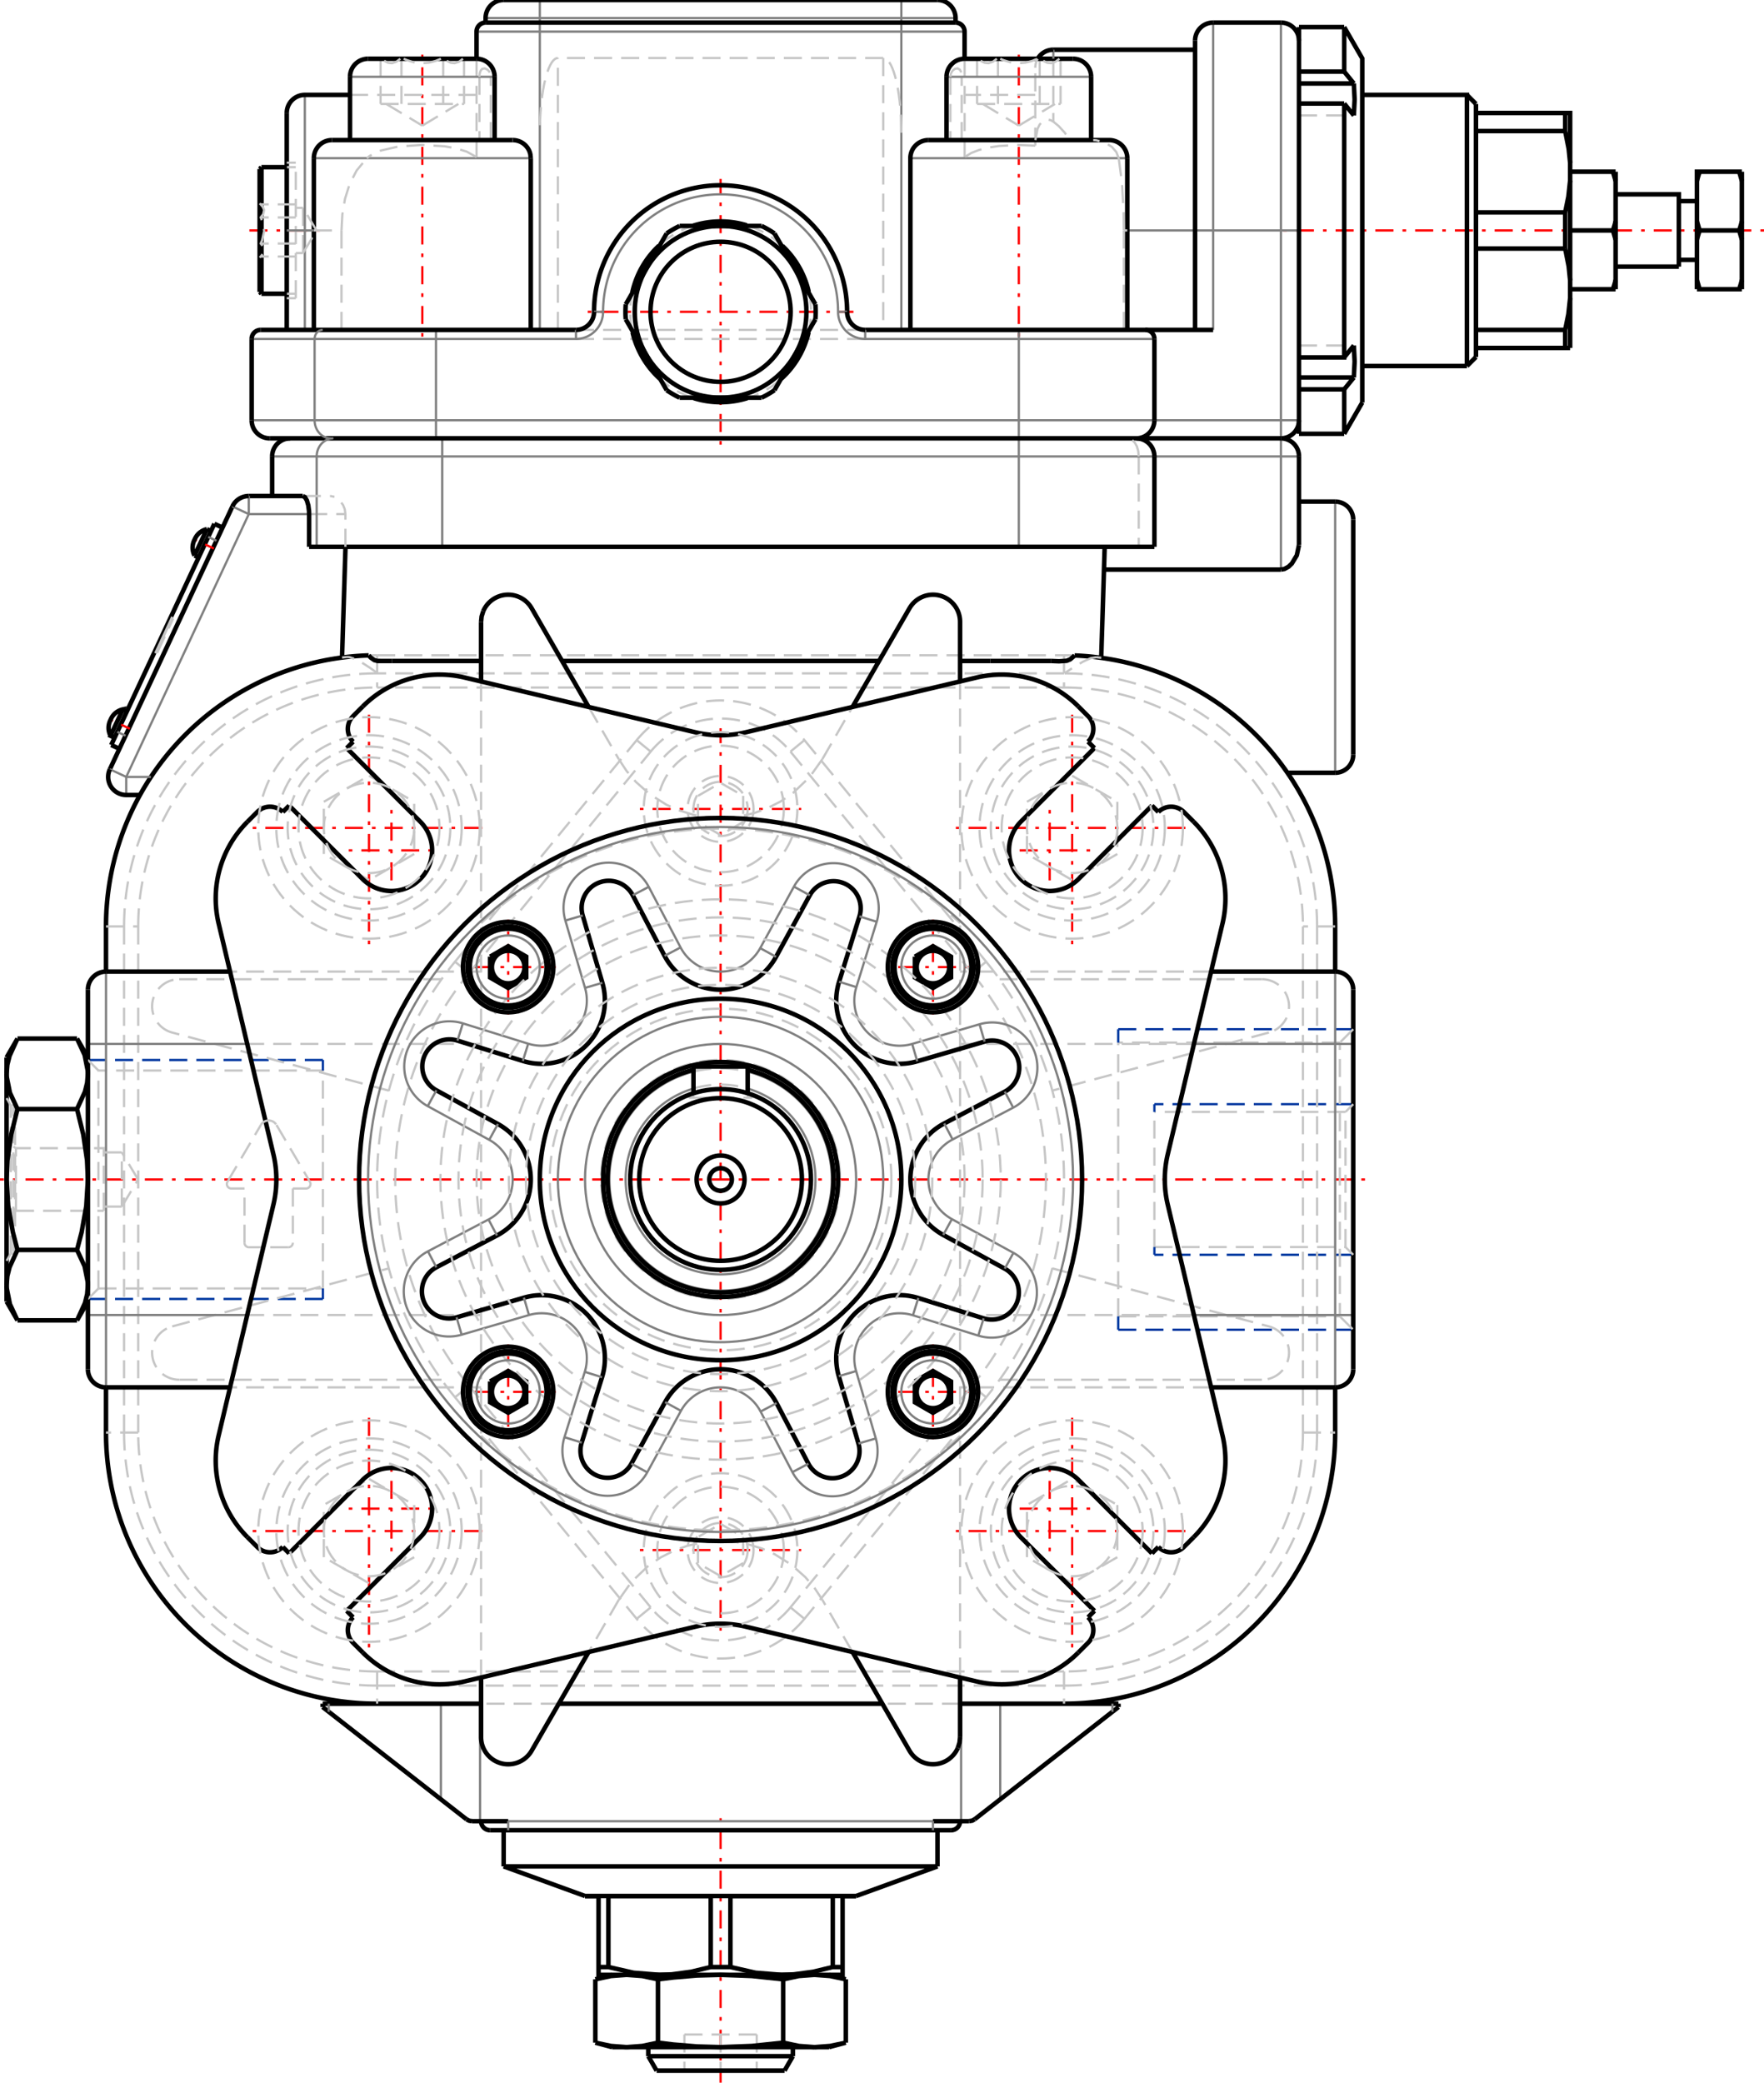 <?xml version="1.0" standalone="no"?>
<!DOCTYPE svg PUBLIC "-//DTD SVG 1.1//EN" "http://w3.org/Graphics/SVG/1.1/DTD/svg11.dtd">
<svg xmlns="http://www.w3.org/2000/svg" version="1.1" width="195.178mm" height="230.43mm" viewBox="-79.728 -130.5 195.178 230.43">
<defs>
<style type="text/css"><![CDATA[
.cns_pen_style1 {stroke: #000000;stroke-width: 0.5;}
.cns_pen_style2 {stroke: #808080;stroke-width: 0.25;}
.cns_pen_style3 {stroke: #c6c6c6;stroke-width: 0.25;stroke-dasharray: 2, 1}
.cns_pen_style4 {stroke: #ff0000;stroke-width: 0.25;stroke-dasharray: 0.4, 1, 2, 1}
.cns_cosmetic {stroke: #0037a0;}
]]></style>
</defs>

<path class="cns_pen_style3 cns_cosmetic" d="M70 -16.625 h -26 
M70 16.625 h -26 
M70 -8.331 h -22 
M70 8.331 h -22 
M-70 -13.22 h 26 
M-70 13.22 h 26 
" fill="none"/>
<path class="cns_pen_style4" d="M-8.925 41 h 17.85 
M-8.925 -41 h 17.85 
M0 49.925 v -99.85 
M-28.75 23.5 h 10.5 
M-23.5 28.75 v -10.5 
M18.25 23.5 h 10.5 
M23.5 28.75 v -10.5 
M18.25 -23.5 h 10.5 
M23.5 -18.25 v -10.5 
M-28.75 -23.5 h 10.5 
M-23.5 -18.25 v -10.5 
M0 70.67 v 29.26 
M33 -124.45 v 31.5 
M-33 -124.45 v 31.5 
M115.45 -105 h -53.9 
M-44.335 -105 h -8.03 
M71.3 0 h -28.6 
M-42.7 0 h -37.028 
M-51.768 38.9 h 25.735 
M-38.9 51.768 v -25.735 
M-51.768 -38.9 h 25.735 
M-38.9 -26.032 v -25.735 
M-14.7 -96 h 29.4 
M-6.21725e-15 -81.3 v -29.4 
M-41.141 -36.416 h 9.45 
M-36.416 -31.691 v -9.45 
M26.032 38.9 h 25.735 
M38.9 51.768 v -25.735 
M-42 -3.55271e-14 h 84 
M31.691 -36.416 h 9.45 
M36.416 -31.691 v -9.45 
M26.032 -38.9 h 25.735 
M38.9 -26.032 v -25.735 
M-41.141 36.416 h 9.45 
M-36.416 41.141 v -9.45 
M31.691 36.416 h 9.45 
M36.416 41.141 v -9.45 
" fill="none"/>
<path class="cns_pen_style3" d="M-62.339 -58.266 l 1.772 -3.8 
M-27.836 22.829 A 36 36 0 0 1 -27.836 -22.829
M-7.732 47.342 l -20.104 -24.512 
M27.836 -22.829 A 36 36 0 0 1 27.836 22.829
M7.732 47.342 A 10 10 0 0 1 -7.732 47.342
M27.836 22.829 l -20.104 24.512 
M-27.836 -22.829 l 20.104 -24.512 
M7.732 -47.342 l 20.104 24.512 
M-7.732 -47.342 A 10 10 0 0 1 7.732 -47.342
M43.9 36.013 v 5.774 
M38.9 -44.673 l 5 2.887 
M-33.9 -36.013 l -5 2.887 
M33.9 -41.787 l 5 -2.887 
M-38.9 -33.127 l -5 -2.887 
M43.9 41.787 l -5 2.887 
M43.9 -41.787 v 5.774 
M-43.9 -41.787 l 5 -2.887 
M33.9 -36.013 v -5.774 
M38.9 -33.127 l -5 -2.887 
M-43.9 -36.013 v -5.774 
M-38.9 -44.673 l 5 2.887 
v 5.774 
M33.9 41.787 v -5.774 
l 5 -2.887 
l 5 2.887 
M43.9 -36.013 l -5 2.887 
M38.9 44.673 l -5 -2.887 
M-38.9 44.673 l -5 -2.887 
M-33.9 41.787 l -5 2.887 
M-33.9 36.013 v 5.774 
M-38.9 33.127 l 5 2.887 
M-43.9 41.787 v -5.774 
l 5 -2.887 
M29.382 -24.098 A 38 38 0 0 1 29.382 24.098
M-29.382 24.098 A 38 38 0 0 1 -29.382 -24.098
M59.896 22.155 h -29.023 
M60.673 16.257 A 3 3 0 0 1 59.896 22.155
M9.279 -48.61 l 20.104 24.512 
M60.673 -16.257 l -23.968 6.422 
M59.896 -22.155 A 3 3 0 0 1 60.673 -16.257
M-60.673 -16.257 A 3 3 0 0 1 -59.896 -22.155
M-9.279 -48.61 A 12 12 0 0 1 9.279 -48.61
M-29.382 -24.098 l 20.104 -24.512 
M36.705 9.835 l 23.968 6.422 
M-36.705 -9.835 l -23.968 -6.422 
M-59.896 -22.155 h 29.023 
M-59.896 22.155 A 3 3 0 0 1 -60.673 16.257
M-30.873 22.155 h -29.023 
M-60.673 16.257 l 23.968 -6.422 
M30.873 -22.155 h 29.023 
M9.279 48.61 A 12 12 0 0 1 -9.279 48.61
l -20.104 -24.512 
M29.382 24.098 l -20.104 24.512 
M-52.675 7 v -6 
M-49.138 -6.035 l 3.695 6.281 
M-47.825 7.5 h -4.35 
M-54.557 0.246 l 3.695 -6.281 
M-47.325 1 v 6 
M38 -54.435 A 26.435 26.435 0 0 1 64.435 -28
M-38 54.435 h 76 
M-64.435 -28 v 56 
M64.435 28 v -56 
M38 -54.435 h -76 
M-38 54.435 A 26.435 26.435 0 0 1 -64.435 28
M64.435 28 A 26.435 26.435 0 0 1 38 54.435
M-64.435 -28 A 26.435 26.435 0 0 1 -38 -54.435
M-16 -93 h 32 
M38 -56 h -76 
M-38 -58 h 76 
M-38 56 A 28 28 0 0 1 -66 28
M66 28 A 28 28 0 0 1 38 56
M-66 -28 v 56 
M-38 56 h 76 
M66 28 v -56 
M38.062 -56 A 28 28 0 0 1 66 -28
M-66 -28 A 28 28 0 0 1 -38 -56
M-17.899 58 h -8.601 
M26.5 58 h -8.601 
M-45.525 -73.62 h 4.015 
M16 -94 h -32 
M18 -124.081 h -36 
M18 -124.081 v 30.081 
M-18 -94 v -30.081 
M46.267 -80 v 10 
M-4 94.6 v 4 
M4 94.6 v 4 
M-46.2 -102.5 v -5 
M-66.25 3 v -6 
M-68.25 3.465 v -6.93 
h -9.71 
M-77.96 3.465 h 9.71 
M-77.96 3.465 v -6.93 
M-4 94.6 h 8 
M0 94.6 v 4 
M48 7.475 v -14.95 
M69.144 -7.475 h -21.144 
M48 7.475 h 21.144 
M-47 -97.5 v -15 
M-78.25 8 v -16 
M-78.06 8.19 v -16.38 
M69.144 7.475 v -14.95 
M-78.532 8.19 v -16.38 
M34.82 -120 h -7.82 
M-27 -120 h -14 
M27 -124 v 10.88 
M34.82 -114.384 v -8.616 
M64 -92.272 h 6.067 
M64 -117.728 h 6.067 
M36.82 -124 v 6.961 
M-27 -124 v 10.88 
M28.381 -119 v -5 
M-28.381 -119 v -5 
M-37.619 -119 v -5 
M37.619 -119 v -5 
M-33 -116.6 l 3.994 -2.4 
M-36.994 -119 l 3.994 2.4 
M33 -116.6 l 3.994 -2.4 
M29.006 -119 l 3.994 2.4 
M35.309 -119 v -5 
M-35.309 -119 v -5 
M-37.619 -119 h 9.238 
M28.381 -119 h 9.238 
M-30.691 -119 v -5 
M30.691 -119 v -5 
M25.427 -122 v 7 
M26.678 -115 v -7 
M-26.678 -122 v 7 
M-25.427 -115 v -7 
M-41.944 -94 v -11 
M44.619 -105 v 11 
M-9.738 -93.725 A 10 10 0 0 1 -9.767 -98.147
M-2.97 -86.451 A 10 10 0 0 1 -6.694 -88.571
M6.694 -88.571 A 10 10 0 0 1 2.969 -86.451
M9.751 -98.218 A 10 10 0 0 1 9.738 -93.725
M2.889 -105.574 A 10 10 0 0 1 6.834 -103.3
M-6.817 -103.316 A 10 10 0 0 1 -3.053 -105.522
M-44 12.059 v -24.117 
h -24.838 
M-68.838 12.059 h 24.838 
M-68.838 12.059 v -24.117 
M44 15.146 v -30.291 
M68.521 -15.146 h -24.521 
M44 15.146 h 24.521 
v -30.291 
M-26.5 -23 h -27.773 
M-26.5 23 h -27.773 
M54.273 23 h -27.773 
M52.376 15 h -25.875 
M52.376 -15 h -25.875 
M54.273 -23 h -27.773 
M-26.5 -15 h -25.875 
M-26.5 15 h -25.875 
M26.5 28.367 A 38.82 38.82 0 0 1 -26.5 28.367
M-11.258 46.499 l -3.333 5.772 
M14.591 52.271 l -3.333 -5.772 
M26.5 -55.105 v 110.217 
M-26.5 55.105 v -110.217 
M11.258 -46.499 l 3.333 -5.772 
M-14.591 -52.271 l 3.333 5.772 
M-26.5 -28.367 A 38.82 38.82 0 0 1 26.5 -28.367
M-3 -12.135 A 12.5 12.5 0 0 1 3 -12.135
M-3 -11.928 A 12.3 12.3 0 0 1 3 -11.928
M-3 -10.062 A 10.5 10.5 0 0 1 3 -10.062
M-3.48 -9.04 h 6.96 
" fill="none"/>
<path class="cns_pen_style2" d="M-46 -120 v 26 
M26 -128.5 h -52 
M-20 -130.5 v 36.5 
M27 -127 h -54 
M20 -130.5 v 36.5 
M54.5 -128 v 34 
M64 -105 h -19 
M62 -67.483 v -60.517 
M68 -45 v -30 
M-30.943 68.582 v -10.582 
M-26.613 71 v -13 
M30.943 68.582 v -10.582 
M26.613 71 v -13 
M-23.5 71 h 47 
M-45.525 -73.62 h -6.675 
l -13.56 29.08 
M64 -80 h -113.616 
M41 -122 h -16 
M-25 -122 h -16 
M-21 -113 h -24 
M45 -113 h -24 
M-44.919 -93 v 9 
M48 -93 h -32 
A 3 3 0 0 1 13 -96
M-16 -93 h -35.884 
M-31.486 -82 v -12 
M-13 -96 A 13 13 0 0 1 13 -96
M-13 -96 A 3 3 0 0 1 -16 -93
M-51.884 -84 h 115.884 
M33 -70 v -24 
M-30.797 -82 v 12 
M-44.689 -80 v 10 
M-70 -15 h 17.625 
M-52.376 15 h -17.625 
M-68 -23 v 46 
M52.376 -15 h 17.625 
M70 15 h -17.625 
M68 23 v -46 
M-17.174 -28.651 A 5 5 0 0 1 -7.948 -32.378
M4.385 -25.597 l 3.731 -6.807 
M-25.597 -4.385 A 5 5 0 0 1 -25.674 4.426
M4.385 -25.597 A 5 5 0 0 1 -4.426 -25.674
M17.174 28.651 A 5 5 0 0 1 7.948 32.378
M17.274 -28.515 l -2.25 7.23 
M8.115 -32.403 A 5 5 0 0 1 17.274 -28.515
M7.948 32.378 l -3.522 -6.703 
M-14.999 -21.2 l -2.175 -7.451 
M25.597 4.385 A 5 5 0 0 1 25.674 -4.426
M25.597 4.385 l 6.807 3.731 
M-32.378 7.948 l 6.703 -3.522 
M14.999 21.2 l 2.175 7.451 
M-25.597 -4.385 l -6.807 -3.731 
M-7.948 -32.378 l 3.522 6.703 
M-28.651 17.174 A 5 5 0 0 1 -32.378 7.948
M32.403 8.115 A 5 5 0 0 1 28.515 17.274
M32.378 -7.948 l -6.703 3.522 
M-14.999 -21.2 A 5 5 0 0 1 -21.284 -15.025
M14.999 21.2 A 5 5 0 0 1 21.284 15.025
M-4.385 25.597 l -3.731 6.807 
M-17.274 28.515 l 2.25 -7.23 
M-4.385 25.597 A 5 5 0 0 1 4.426 25.674
M21.2 -14.999 l 7.451 -2.175 
M-21.2 14.999 A 5 5 0 0 1 -15.025 21.284
M28.515 17.274 l -7.23 -2.25 
M28.651 -17.174 A 5 5 0 0 1 32.378 -7.948
M-32.403 -8.115 A 5 5 0 0 1 -28.515 -17.274
M-8.115 32.403 A 5 5 0 0 1 -17.274 28.515
M-28.515 -17.274 l 7.23 2.25 
M21.2 -14.999 A 5 5 0 0 1 15.025 -21.284
M-21.2 14.999 l -7.451 2.175 
M3 -11.928 A 12.3 12.3 0 1 1 -3 -11.928
M3 -10.062 A 10.5 10.5 0 1 1 -3 -10.062
" fill="none"/>
<path class="cns_pen_style1" d="M-67.423 -48.074 l 11.411 -24.47 
M-44.026 58 h 17.526 
M26.5 58 h 17.526 
M106.03 -101 v -8 
h -7 
M99.03 -101 h 7 
M113 -98.5 v -13 
M113 -98.5 h -4.97 
M99.03 -98.5 v -13 
M94 -111.5 h 5.03 
M99.03 -98.5 h -5.03 
M108.03 -98.5 v -13 
h 4.97 
M12 96 h -24 
M-79 13.5 v -27 
M-51 -98.2 v -13.6 
M-50.8 -98 v -14 
M94 -105 h 4.735 
M108.325 -105 h 4.381 
M7.076 98.6 h -14.152 
M8 97 h -16 
M94 -92 h -10.42 
M83.58 -118 h 10.42 
v 26 
M13.5 79.3 v 8.7 
h -27 
v -8.7 
M13.856 88.497 v 7.005 
M6.928 88.497 v 7.005 
M-13.856 88.497 v 7.005 
M-6.928 88.497 v 7.005 
M-77.794 -15.588 h 6.588 
M-77.794 15.588 h 6.588 
M-77.794 -7.794 h 6.588 
M-77.794 7.794 h 6.588 
M83.58 -94 h 9.87 
M93.45 -116 h -9.87 
M83.58 -107 h 9.87 
M93.45 -103 h -9.87 
M93.45 -103 v -4 
M64 -87.421 h 5 
M64 -82.5 h 5 
M64 -82.5 v -45 
M64 -122.579 h 5 
M69 -127.5 h -5 
M-48 -94 v -24 
M-41 -120 h -5 
M83.58 -91 v -28 
M-12.412 79.3 v 7.834 
M-12.412 79.3 h 11.325 
M-1.088 87.134 v -7.834 
M1.088 79.3 v 7.834 
M1.088 79.3 h 11.325 
M12.412 87.134 v -7.834 
M82.58 -90 v -30 
h -11.58 
M71 -90 h 11.58 
M64 -88.737 h 6.067 
M64 -121.263 h 6.067 
M52.5 -125 h -15.68 
M-24 -130.5 h 48 
M69 -122.579 v -4.921 
M71 -85.964 v -38.072 
l -2 -3.464 
M69 -82.5 l 2 -3.464 
M69 -82.5 v -4.921 
M64 -119.044 h 5 
M64 -90.956 h 5 
v -28.087 
M-26 -128 h 52 
M52.5 -94 v -32 
M64 -80 v 9.802 
M62 -128 h -7.5 
M-24 72 v 4 
M24 76 v -4 
M15 79.276 l 9 -3.276 
M-24 76 l 9 3.276 
M15 79.276 h -30 
M24 76 h -48 
M70 -73 v 26 
M42.421 -67.483 h 19.579 
M62.718 -45 h 5.282 
M64 -75 h 4 
M-27.501 71 h 4.001 
M-44.026 58.37 l 15.91 12.418 
M23.5 71 h 4.001 
M28.116 70.788 l 15.91 -12.418 
M-52.2 -75.62 h 5.976 
M-67.573 -45.385 l 13.56 -29.08 
M25.5 72 h -51 
M-49.616 -80 v 4.38 
M-51.884 -93 v 9 
M39 -124 h -12 
M25 -122 v 7 
M41 -115 v -7 
M-27 -124 h -12 
M-41 -122 v 7 
M-25 -115 v -7 
M68 -28 v 5 
M39.177 -57.977 A 30 30 0 0 1 68 -28
M68 23 v 5 
A 30 30 0 0 1 38 58
M-68 28 v -5 
M-38 58 A 30 30 0 0 1 -68 28
M17.899 58 h -35.798 
M-68 -23 v -5 
A 30 30 0 0 1 -38.935 -57.985
M-23 -115 h -20 
M43 -115 h -20 
M-21 -94 v -19 
M-45 -113 v 19 
M21 -113 v 19 
M45 -94 v -19 
M-41.5 -70 l -0.383 12.252 
M-26.5 -57.368 h -9.846 
M17.534 -57.368 h -35.069 
M36.584 -57.368 h -6.734 
M42.5 -70 l -0.384 12.284 
M-50.884 -94 h 34.884 
M16 -94 h 38.5 
M62 -82 h -111.884 
M-45.525 -70 h 93.525 
M48 -80 v 10 
M-6.694 -88.571 A 10 10 0 0 1 -9.738 -93.725
M2.969 -86.451 A 10 10 0 0 1 -2.97 -86.451
M9.738 -93.725 A 10 10 0 0 1 6.694 -88.571
M6.834 -103.3 A 10 10 0 0 1 9.751 -98.218
M-3.053 -105.522 A 10 10 0 0 1 2.889 -105.574
M-9.767 -98.147 A 10 10 0 0 1 -6.817 -103.316
M-14 -96 A 14 14 0 0 1 14 -96
M48 -93 v 9 
M-4.531 -105.5 h 9.061 
M-10.492 -96.826 l 4.531 -7.847 
M5.962 -104.674 l 4.531 7.847 
M10.492 -95.174 l -4.531 7.847 
M-5.962 -87.326 l -4.531 -7.847 
M4.531 -86.5 h -9.061 
M-70 21 v -42 
M-54.273 -23 h -13.727 
M-54.273 23 h -13.727 
M70 -21 v 42 
M68 23 h -13.727 
M68 -23 h -13.727 
M26.5 55.112 v 6.588 
M-26.5 61.7 v -6.595 
M-20.902 63.2 A 3 3 0 0 1 -26.5 61.7
M-14.591 52.271 l -6.311 10.929 
M20.902 63.2 l -6.311 -10.929 
M26.255 62.886 A 3 3 0 0 1 20.902 63.2
M26.5 -61.7 v 6.595 
M-26.5 -55.112 v -6.588 
M20.902 -63.2 A 3 3 0 0 1 26.5 -61.7
M14.591 -52.271 l 6.311 -10.929 
M-20.902 -63.2 l 6.311 10.929 
M-26.255 -62.886 A 3 3 0 0 1 -20.902 -63.2
M49.474 2.77 l 6.062 25.553 
M49.474 2.77 A 12 12 0 0 1 49.474 -2.77
M55.536 -28.323 l -6.062 25.553 
M52.346 -39.578 A 12 12 0 0 1 55.536 -28.323
M39.598 -33.234 l 8.132 -8.132 
M39.598 -33.234 A 4.5 4.5 0 0 1 33.234 -39.598
M41.366 -47.73 l -8.132 8.132 
M28.323 -55.536 A 12 12 0 0 1 39.578 -52.346
M2.77 -49.474 l 25.553 -6.062 
M2.77 -49.474 A 12 12 0 0 1 -2.77 -49.474
M-28.323 -55.536 l 25.553 6.062 
M-39.578 -52.346 A 12 12 0 0 1 -28.323 -55.536
M-33.234 -39.598 l -8.132 -8.132 
M-33.234 -39.598 A 4.5 4.5 0 0 1 -39.598 -33.234
M-47.73 -41.366 l 8.132 8.132 
M-55.536 -28.323 A 12 12 0 0 1 -52.346 -39.578
M-49.474 -2.77 l -6.062 -25.553 
M-49.474 -2.77 A 12 12 0 0 1 -49.474 2.77
M-55.536 28.323 l 6.062 -25.553 
M-52.346 39.578 A 12 12 0 0 1 -55.536 28.323
M-39.598 33.234 l -8.132 8.132 
M-39.598 33.234 A 4.5 4.5 0 0 1 -33.234 39.598
M-41.366 47.73 l 8.132 -8.132 
M-28.323 55.536 A 12 12 0 0 1 -39.578 52.346
M-2.77 49.474 l -25.553 6.062 
M-2.77 49.474 A 12 12 0 0 1 2.77 49.474
M28.323 55.536 l -25.553 -6.062 
M39.578 52.346 A 12 12 0 0 1 28.323 55.536
M33.234 39.598 l 8.132 8.132 
M33.234 39.598 A 4.5 4.5 0 0 1 39.598 33.234
M47.73 41.366 l -8.132 -8.132 
M55.536 28.323 A 12 12 0 0 1 52.346 39.578
M-15.254 -29.212 A 3 3 0 0 1 -9.719 -31.447
M9.869 -31.442 l -3.731 6.807 
M-24.635 -6.138 A 7 7 0 0 1 -24.744 6.197
M6.138 -24.635 A 7 7 0 0 1 -6.197 -24.744
M15.254 29.212 A 3 3 0 0 1 9.719 31.447
M13.115 -21.879 l 2.25 -7.23 
M9.869 -31.442 A 3 3 0 0 1 15.365 -29.109
M6.197 24.744 l 3.522 6.703 
M-15.254 -29.212 l 2.175 7.451 
M24.635 6.138 A 7 7 0 0 1 24.744 -6.197
M31.442 9.869 l -6.807 -3.731 
M-24.744 6.197 l -6.703 3.522 
M15.254 29.212 l -2.175 -7.451 
M-31.442 -9.869 l 6.807 3.731 
M-6.197 -24.744 l -3.522 -6.703 
M-29.212 15.254 A 3 3 0 0 1 -31.447 9.719
M31.442 9.869 A 3 3 0 0 1 29.109 15.365
M24.744 -6.197 l 6.703 -3.522 
M-13.079 -21.76 A 7 7 0 0 1 -21.879 -13.115
M13.079 21.76 A 7 7 0 0 1 21.879 13.115
M-9.869 31.442 l 3.731 -6.807 
M-13.115 21.879 l -2.25 7.23 
M-6.138 24.635 A 7 7 0 0 1 6.197 24.744
M29.212 -15.254 l -7.451 2.175 
M-21.76 13.079 A 7 7 0 0 1 -13.115 21.879
M21.879 13.115 l 7.23 2.25 
M29.212 -15.254 A 3 3 0 0 1 31.447 -9.719
M-31.442 -9.869 A 3 3 0 0 1 -29.109 -15.365
M-9.869 31.442 A 3 3 0 0 1 -15.365 29.109
M-21.879 -13.115 l -7.23 -2.25 
M21.76 -13.079 A 7 7 0 0 1 13.115 -21.879
M-29.212 15.254 l 7.451 -2.175 
M3 -12.135 A 12.5 12.5 0 1 1 -3 -12.135
M-3 -12.5 h 6 
" fill="none"/>
<path class="cns_pen_style3 cns_cosmetic" d="M44 -15.146 v -1.479 
M44 15.146 v 1.479 
M48 -7.475 v -0.856 
M48 7.475 v 0.856 
M-44 -12.059 v -1.162 
M-44 12.059 v 1.162 
" fill="none"/>
<path class="cns_pen_style4" d="M-67.594 -50.912 l 2.235 1.042 
M-58.296 -70.85 l 2.235 1.042 
" fill="none"/>
<path class="cns_pen_style3" d="M-60.94 -61.266 l -0.272 -0.127 
M-60.581 -62.037 l -0.272 -0.127 
M-61.081 -60.964 l -0.272 -0.127 
M-61.946 -59.11 l -0.272 -0.127 
M-62.311 -58.327 l -0.272 -0.127 
M-60.581 -62.035 l -0.272 -0.127 
M-60.599 -61.998 l -0.272 -0.127 
M-62.293 -58.365 l -0.272 -0.127 
M-60.94 -61.268 l -0.272 -0.127 
M-61.953 -59.094 l -0.272 -0.127 
M-60.65 -61.889 l -0.272 -0.127 
M-62.243 -58.473 l -0.272 -0.127 
M-61.913 -59.181 l -0.272 -0.127 
M-60.979 -61.183 l -0.272 -0.127 
M-61.804 -59.413 l -0.272 -0.127 
M-61.088 -60.95 l -0.272 -0.127 
M-60.729 -61.719 l -0.272 -0.127 
M-62.163 -58.644 l -0.272 -0.127 
M-61.249 -60.604 l -0.272 -0.127 
M-61.397 -60.287 l -0.272 -0.127 
M-61.643 -59.759 l -0.272 -0.127 
M-61.495 -60.076 l -0.272 -0.127 
M-62.057 -58.871 l -0.272 -0.127 
M-60.835 -61.492 l -0.272 -0.127 
M-60.963 -61.218 l -0.272 -0.127 
M-61.929 -59.145 l -0.272 -0.127 
M-61.11 -60.903 l -0.272 -0.127 
M-61.782 -59.461 l -0.272 -0.127 
M-61.62 -59.808 l -0.272 -0.127 
M-61.272 -60.554 l -0.272 -0.127 
M-61.403 -60.274 l -0.272 -0.127 
M-61.49 -60.088 l -0.272 -0.127 
M-61.664 -59.714 l -0.272 -0.127 
M-61.789 -59.446 l -0.272 -0.127 
M-61.919 -59.166 l -0.272 -0.127 
M-62.024 -58.941 l -0.272 -0.127 
M-62.094 -58.791 l -0.272 -0.127 
M-62.144 -58.686 l -0.272 -0.127 
M-61.674 -59.693 l -0.272 -0.127 
M-61.837 -59.343 l -0.272 -0.127 
M-62.214 -58.534 l -0.272 -0.127 
M-61.974 -59.05 l -0.272 -0.127 
M-62.284 -58.385 l -0.272 -0.127 
M-62.056 -58.872 l -0.272 -0.127 
M-62.325 -58.296 l -0.272 -0.127 
M-62.339 -58.266 l -0.272 -0.127 
M-62.087 -58.806 l -0.272 -0.127 
M-62.294 -58.363 l -0.272 -0.127 
M-62.042 -58.903 l -0.272 -0.127 
M-61.943 -59.116 l -0.272 -0.127 
M-61.901 -59.205 l -0.272 -0.127 
M-61.804 -59.414 l -0.272 -0.127 
M-61.656 -59.732 l -0.272 -0.127 
M-62.188 -58.59 l -0.272 -0.127 
M-62.137 -58.699 l -0.272 -0.127 
M-62.065 -58.853 l -0.272 -0.127 
M-61.95 -59.101 l -0.272 -0.127 
M-61.799 -59.425 l -0.272 -0.127 
M-61.649 -59.747 l -0.272 -0.127 
M-61.7 -59.636 l -0.272 -0.127 
M-61.44 -60.194 l -0.272 -0.127 
M-61.694 -59.649 l -0.272 -0.127 
M-60.592 -62.013 l -0.272 -0.127 
M-60.855 -61.448 l -0.272 -0.127 
M-61.425 -60.227 l -0.272 -0.127 
M-60.888 -61.378 l -0.272 -0.127 
M-61.379 -60.326 l -0.272 -0.127 
M-61.676 -59.688 l -0.272 -0.127 
M-60.99 -61.16 l -0.272 -0.127 
M-61.273 -60.552 l -0.272 -0.127 
M-61.167 -60.78 l -0.272 -0.127 
M-61.095 -60.933 l -0.272 -0.127 
M-60.617 -61.96 l -0.272 -0.127 
M-61.643 -59.76 l -0.272 -0.127 
M-60.662 -61.863 l -0.272 -0.127 
M-61.608 -59.835 l -0.272 -0.127 
M-60.713 -61.754 l -0.272 -0.127 
M-61.569 -59.917 l -0.272 -0.127 
M-60.759 -61.656 l -0.272 -0.127 
M-61.401 -60.278 l -0.272 -0.127 
M-60.913 -61.325 l -0.272 -0.127 
M-61.205 -60.7 l -0.272 -0.127 
M-61.082 -60.961 l -0.272 -0.127 
M-61.644 -59.756 l -0.272 -0.127 
M-61.79 -59.443 l -0.272 -0.127 
M-61.942 -59.117 l -0.272 -0.127 
M-62.061 -58.862 l -0.272 -0.127 
M-62.134 -58.706 l -0.272 -0.127 
M-62.176 -58.615 l -0.272 -0.127 
M-61.64 -59.765 l -0.272 -0.127 
M-61.827 -59.364 l -0.272 -0.127 
M-62.232 -58.496 l -0.272 -0.127 
M-61.945 -59.111 l -0.272 -0.127 
M-61.977 -59.044 l -0.272 -0.127 
M-62.282 -58.388 l -0.272 -0.127 
M-62.035 -58.919 l -0.272 -0.127 
M-62.31 -58.329 l -0.272 -0.127 
M-61.54 -59.98 l -0.272 -0.127 
M-61.359 -60.368 l -0.272 -0.127 
M-61.792 -59.439 l -0.272 -0.127 
M-62.019 -58.953 l -0.272 -0.127 
M-61.069 -60.989 l -0.272 -0.127 
M-62.087 -58.807 l -0.272 -0.127 
M-61.517 -60.029 l -0.272 -0.127 
M-61.387 -60.307 l -0.272 -0.127 
M-61.215 -60.678 l -0.272 -0.127 
M-61.733 -59.567 l -0.272 -0.127 
M-61.038 -61.057 l -0.272 -0.127 
M-62.174 -58.62 l -0.272 -0.127 
M-61.931 -59.141 l -0.272 -0.127 
M-60.947 -61.251 l -0.272 -0.127 
M-60.791 -61.586 l -0.272 -0.127 
M-60.877 -61.401 l -0.272 -0.127 
M-62.047 -58.892 l -0.272 -0.127 
M-62.263 -58.429 l -0.272 -0.127 
M-60.834 -61.494 l -0.272 -0.127 
M-60.623 -61.946 l -0.272 -0.127 
M-62.318 -58.312 l -0.272 -0.127 
M-60.567 -62.066 l -0.272 -0.127 
M-62.337 -58.272 l -0.272 -0.127 
M-60.819 -61.526 l -0.272 -0.127 
M-62.084 -58.813 l -0.272 -0.127 
M-60.586 -62.026 l -0.272 -0.127 
M-62.281 -58.391 l -0.272 -0.127 
M-60.856 -61.447 l -0.272 -0.127 
M-62.048 -58.891 l -0.272 -0.127 
M-60.641 -61.908 l -0.272 -0.127 
M-60.971 -61.201 l -0.272 -0.127 
M-61.934 -59.134 l -0.272 -0.127 
M-61.738 -59.555 l -0.272 -0.127 
M-61.524 -60.013 l -0.272 -0.127 
M-61.168 -60.778 l -0.272 -0.127 
M-60.731 -61.715 l -0.272 -0.127 
M-62.115 -58.747 l -0.272 -0.127 
M-60.823 -61.518 l -0.272 -0.127 
M-60.89 -61.373 l -0.272 -0.127 
M-61.84 -59.336 l -0.272 -0.127 
M-61.115 -60.892 l -0.272 -0.127 
M-61.553 -59.951 l -0.272 -0.127 
M-61.373 -60.339 l -0.272 -0.127 
M-61.97 -59.057 l -0.272 -0.127 
M-60.923 -61.303 l -0.272 -0.127 
M-61.63 -59.787 l -0.272 -0.127 
M-60.887 -61.381 l -0.272 -0.127 
M-61.889 -59.23 l -0.272 -0.127 
M-60.846 -61.467 l -0.272 -0.127 
M-61.029 -61.076 l -0.272 -0.127 
M-61.512 -60.04 l -0.272 -0.127 
M-61.398 -60.285 l -0.272 -0.127 
M-61.666 -59.71 l -0.272 -0.127 
M-61.207 -60.694 l -0.272 -0.127 
M-61.85 -59.316 l -0.272 -0.127 
M-62.007 -58.977 l -0.272 -0.127 
M-60.987 -61.166 l -0.272 -0.127 
M-62.106 -58.766 l -0.272 -0.127 
M-60.81 -61.545 l -0.272 -0.127 
M-62.158 -58.655 l -0.272 -0.127 
M-61.527 -60.008 l -0.272 -0.127 
M-61.382 -60.319 l -0.272 -0.127 
M-60.71 -61.76 l -0.272 -0.127 
M-61.177 -60.758 l -0.272 -0.127 
M-61.755 -59.519 l -0.272 -0.127 
M-61.006 -61.125 l -0.272 -0.127 
M-62.219 -58.524 l -0.272 -0.127 
M-60.96 -61.223 l -0.272 -0.127 
M-61.932 -59.14 l -0.272 -0.127 
M-61.974 -59.048 l -0.272 -0.127 
M-60.669 -61.849 l -0.272 -0.127 
M-60.878 -61.4 l -0.272 -0.127 
M-62.276 -58.402 l -0.272 -0.127 
M-62.035 -58.919 l -0.272 -0.127 
M-60.611 -61.973 l -0.272 -0.127 
M-62.308 -58.333 l -0.272 -0.127 
M-60.585 -62.027 l -0.272 -0.127 
M-62.319 -58.31 l -0.272 -0.127 
M-62.059 -58.867 l -0.272 -0.127 
M-60.845 -61.47 l -0.272 -0.127 
M-67.536 -50.771 A 1.9 1.9 0 0 1 -67.49 -50.863
A 1.9 1.9 0 0 1 -67.449 -50.958
M-58.239 -70.71 A 1.9 1.9 0 0 1 -58.193 -70.802
A 1.9 1.9 0 0 1 -58.152 -70.897
M2.5 -39.557 l -2.5 1.443 
M2.5 39.557 v 2.887 
M0 38.113 l 2.5 1.443 
M2.5 -42.443 v 2.887 
M-2.5 42.443 v -2.887 
l 2.5 -1.443 
M2.5 42.443 l -2.5 1.443 
M-2.5 -39.557 v -2.887 
M0 -38.113 l -2.5 -1.443 
M0 43.887 l -2.5 -1.443 
M-2.5 -42.443 l 2.5 -1.443 
l 2.5 1.443 
M-27.836 22.829 l -1.546 1.268 
M-7.732 47.342 l -1.546 1.268 
M29.382 24.098 l -1.546 -1.268 
M7.732 47.342 l 1.546 1.268 
M-27.836 -22.829 l -1.546 -1.268 
M29.382 -24.098 l -1.546 1.268 
M9.279 -48.61 l -1.546 1.268 
M-9.279 -48.61 l 1.546 1.268 
M-52.675 1 h -1.451 
M-52.175 7.5 A 0.5 0.5 0 0 1 -52.675 7
M-45.443 0.246 A 0.5 0.5 0 0 1 -45.874 1
M-54.126 1 A 0.5 0.5 0 0 1 -54.557 0.246
M-45.874 1 h -1.451 
M-47.325 7 A 0.5 0.5 0 0 1 -47.825 7.5
M-50.862 -6.035 A 1 1 0 0 1 -49.138 -6.035
M68 -28 h -3.565 
M38 -58 v 3.565 
M-64.435 28 h -3.565 
M-38 54.435 v 3.565 
M38 54.435 v 3.565 
M64.435 28 h 3.565 
M-68 -28 h 3.565 
M38 -58 A 30 30 0 0 1 39.177 -57.977
M-38 -58 v 3.565 
M-38.935 -57.985 A 30 30 0 0 1 -38 -58
M-37.938 -56 l -0.062 -0.046 
M41.579 -57.786 l -0.616 0.104 
l -0.862 0.391 
l -1.322 0.799 
M38.062 -56 A 29.029 29.029 0 0 1 38.779 -56.492
M-38 -56.046 l -0.741 -0.53 
l -0.739 -0.483 
l -0.955 -0.521 
l -0.634 -0.218 
l -0.272 -0.014 
M-41.51 -70 v -3.62 
l -0.071 -0.534 
l -0.187 -0.468 
l -0.386 -0.517 
l -0.569 -0.389 
l -0.436 -0.092 
M20 -115.814 l -0.008 -0.721 
l -0.023 -0.715 
l -0.038 -0.704 
l -0.052 -0.688 
l -0.067 -0.666 
l -0.081 -0.64 
l -0.094 -0.608 
l -0.106 -0.572 
l -0.118 -0.532 
l -0.129 -0.487 
l -0.138 -0.439 
l -0.147 -0.388 
l -0.155 -0.333 
l -0.161 -0.276 
l -0.166 -0.217 
l -0.17 -0.156 
l -0.173 -0.094 
l -0.174 -0.031 
M-18 -124.081 l -0.174 0.031 
l -0.173 0.094 
l -0.17 0.156 
l -0.166 0.217 
l -0.161 0.276 
l -0.155 0.333 
l -0.147 0.388 
l -0.138 0.439 
l -0.129 0.487 
l -0.118 0.532 
l -0.106 0.572 
l -0.094 0.608 
l -0.081 0.64 
l -0.067 0.666 
l -0.052 0.688 
l -0.038 0.704 
l -0.023 0.715 
l -0.008 0.721 
M-41.341 -57.813 l -0.542 0.066 
M42.116 -57.716 v 0 
v 0 
l -0.126 -0.017 
l -0.411 -0.052 
M-46.224 -75.62 h 3.067 
M46.267 -80 l -0.054 -0.591 
l -0.152 -0.523 
l -0.242 -0.431 
l -0.343 -0.318 
l -0.471 -0.137 
h -0.005 
M-21 -113 l -0.11 -0.653 
v -0 
M-47 -102.113 h -3.887 
M-47 -107.887 h -3.887 
M-46.2 -107.5 h -0.8 
M-47 -102.5 h 0.8 
M-47 -103.557 h -3.887 
M-44.7 -105 l -1.5 -2.5 
M-46.2 -102.5 l 1.5 -2.5 
M-47 -106.443 h -3.887 
M-50.887 -107.887 l 0.249 0.301 
l 0.131 0.33 
l -0.104 0.466 
l -0.277 0.347 
l 0.218 0.511 
l 0.168 0.992 
l -0.227 1.032 
l -0.159 0.352 
l 0.249 0.301 
l 0.131 0.33 
l -0.104 0.466 
l -0.277 0.347 
M-50.887 -107.887 l -0.113 -0.113 
M-51 -102 l 0.113 -0.113 
M-64.447 0 l -1.803 -3 
M-66.25 3 l 1.803 -3 
M-66.25 -3 h -2 
M-68.25 3 h 2 
M-77.96 -3.465 l -0.29 -0.167 
M-78.25 3.632 l 0.29 -0.167 
M-47 -112 h -1 
M-48 -98 h 1 
M-47 -112.5 h -1 
M-48 -97.5 h 1 
M-78.25 8 l 0.19 0.19 
M-78.06 -8.19 l -0.19 0.19 
M-78.06 -8.19 h -0.472 
M-78.532 8.19 h 0.472 
M69.144 7.475 l 0.856 0.856 
M70 -8.331 l -0.856 0.856 
M-78.532 -8.19 l -0.468 -0.81 
M-79 9 l 0.468 -0.81 
M-45 -105 h 3.056 
M34.82 -114.384 l -2.002 -0.079 
l -2.031 0.119 
l -1.106 0.168 
l -1.087 0.271 
l -0.83 0.319 
l -0.765 0.465 
M34.82 -123 A 2 2 0 0 1 35.088 -124
M44.619 -105 h 0.381 
M-28.505 -124 l -0.44 0.329 
l -0.478 0.165 
l -0.427 -0.043 
l -0.432 -0.22 
l -0.284 -0.231 
M37.495 -124 l -0.44 0.329 
l -0.478 0.165 
l -0.427 -0.043 
l -0.432 -0.22 
l -0.284 -0.231 
M-35.433 -124 l -0.44 0.329 
l -0.478 0.165 
l -0.427 -0.043 
l -0.432 -0.22 
l -0.284 -0.231 
M30.567 -124 l -0.44 0.329 
l -0.478 0.165 
l -0.427 -0.043 
l -0.432 -0.22 
l -0.284 -0.231 
M-30.938 -124 l -0.563 0.229 
l -0.772 0.205 
l -0.795 0.066 
l -0.827 -0.1 
l -0.799 -0.244 
l -0.367 -0.156 
M35.062 -124 l -0.563 0.229 
l -0.772 0.205 
l -0.795 0.066 
l -0.827 -0.1 
l -0.799 -0.244 
l -0.367 -0.156 
M25.427 -122 l 0.03 -0.253 
l 0.08 -0.222 
l 0.154 -0.227 
l 0.241 -0.182 
l 0.301 -0.051 
l 0.249 0.151 
l 0.11 0.203 
l 0.059 0.231 
l 0.025 0.234 
l 0.003 0.116 
M36.82 -117.039 l 0.596 0.491 
l 0.661 0.723 
l 0.557 0.824 
M34.831 -115 l 0.236 -1.24 
l 0.226 -0.463 
l 0.343 -0.38 
l 0.285 -0.149 
l 0.311 -0.038 
l 0.291 0.066 
l 0.298 0.165 
M-26.678 -122 l 0.014 -0.253 
l 0.04 -0.222 
l 0.088 -0.227 
l 0.167 -0.182 
l 0.277 -0.051 
l 0.316 0.151 
l 0.179 0.203 
l 0.112 0.231 
l 0.051 0.234 
l 0.006 0.116 
M-21.122 -113.687 l 0.066 0.216 
M-23.024 -115 l 0.384 0.035 
M-27 -113.12 l -1.092 -0.607 
l -1.179 -0.361 
l -1.259 -0.224 
l -2.525 -0.151 
l -2.595 0.176 
l -1.932 0.441 
l -1.232 0.588 
l -0.324 0.259 
M21 -113 l 0.11 -0.653 
l 0.013 -0.037 
M44.054 -113 l -0.27 -0.684 
l -0.487 -0.562 
l -0.753 -0.472 
l -0.984 -0.265 
l -0.329 -0.018 
M-41.944 -105 l 0.093 -1.753 
l 0.297 -1.753 
l 0.506 -1.613 
l 0.776 -1.511 
l 1.135 -1.37 
M44.054 -113 l 0.367 2.821 
l 0.168 3.041 
l 0.03 2.138 
M-68.838 -12.059 l -1.162 -1.162 
M-70 13.22 l 1.162 -1.162 
M68.521 15.146 l 1.479 1.479 
M70 -16.625 l -1.479 1.479 
M0.007 40 l 0.377 0.006 
l 1.326 0.108 
l 1.281 0.235 
l 1.568 0.477 
l 1.423 0.632 
l 1.85 1.166 
l 1.539 1.366 
l 1.031 1.213 
l 0.856 1.296 
M-11.258 46.499 l 1.406 -1.982 
l 1.844 -1.758 
l 1.351 -0.926 
l 1.54 -0.784 
l 1.37 -0.497 
l 1.482 -0.353 
l 1.311 -0.163 
l 0.961 -0.036 
M0.282 -40.003 l -0.666 -0.003 
l -1.326 -0.108 
l -1.281 -0.235 
l -1.568 -0.477 
l -1.423 -0.632 
l -1.85 -1.166 
l -1.539 -1.366 
l -1.031 -1.213 
l -0.856 -1.296 
M11.258 -46.499 l -1.406 1.982 
l -1.844 1.758 
l -1.351 0.926 
l -1.54 0.784 
l -1.37 0.497 
l -1.482 0.353 
l -1.311 0.163 
l -0.672 0.033 
M3 -9.539 v 0.499 
M-3 -9.539 v 0.499 
M3.48 -9.04 v -0.335 
M-3.48 -9.04 v -0.335 
" fill="none"/>
<path class="cns_pen_style2" d="M-66.747 -49.524 l 0.906 0.423 
M-56.688 -71.094 l 0.906 0.423 
M-48 -105 h 3 
M36.82 -125 v 1 
M-43.356 58.893 v -0.893 
M43.356 58.893 v -0.893 
M-52.2 -75.62 v 2 
M23.5 72 v -1 
M-54.013 -74.465 l 1.813 0.845 
M-67.573 -45.385 l 1.813 0.845 
M-65.761 -42.54 v -2 
M-23.5 72 v -1 
M-65.761 -44.54 h 2.732 
M-44.873 -83.547 A 2.227 2.227 0 0 1 -44.919 -84
M-44.8 -83.281 A 2.183 2.183 0 0 1 -44.873 -83.547
M-44.711 -83.064 A 2.128 2.128 0 0 1 -44.8 -83.281
M-44.61 -82.876 A 2.067 2.067 0 0 1 -44.711 -83.064
M-44.503 -82.718 A 2.005 2.005 0 0 1 -44.61 -82.876
M-44.382 -82.572 A 1.943 1.943 0 0 1 -44.503 -82.718
M-44.249 -82.44 A 1.881 1.881 0 0 1 -44.382 -82.572
M-44.105 -82.323 A 1.82 1.82 0 0 1 -44.249 -82.44
M-43.951 -82.223 A 1.764 1.764 0 0 1 -44.105 -82.323
M-43.772 -82.134 A 1.712 1.712 0 0 1 -43.951 -82.223
M-43.569 -82.061 A 1.665 1.665 0 0 1 -43.772 -82.134
M-43.288 -82.008 A 1.627 1.627 0 0 1 -43.569 -82.061
M-43.128 -82 A 1.606 1.606 0 0 1 -43.288 -82.008
M16 -93 v -1 
M-44.253 -93.967 A 0.805 0.805 0 0 1 -44.024 -94
M-44.387 -93.914 A 0.831 0.831 0 0 1 -44.253 -93.967
M-44.505 -93.844 A 0.864 0.864 0 0 1 -44.387 -93.914
M-44.605 -93.761 A 0.903 0.903 0 0 1 -44.505 -93.844
M-44.694 -93.664 A 0.946 0.946 0 0 1 -44.605 -93.761
M-44.775 -93.545 A 0.99 0.99 0 0 1 -44.694 -93.664
M-44.842 -93.406 A 1.035 1.035 0 0 1 -44.775 -93.545
M-44.896 -93.227 A 1.077 1.077 0 0 1 -44.842 -93.406
M-44.919 -93 A 1.108 1.108 0 0 1 -44.896 -93.227
M13 -96 h 1 
M-13 -96 h -1 
M-16 -93 v -1 
M-43.257 -81.948 A 1.719 1.719 0 0 1 -42.837 -82
M-43.52 -81.859 A 1.749 1.749 0 0 1 -43.257 -81.948
M-43.737 -81.748 A 1.788 1.788 0 0 1 -43.52 -81.859
M-43.923 -81.62 A 1.834 1.834 0 0 1 -43.737 -81.748
M-44.094 -81.469 A 1.882 1.882 0 0 1 -43.923 -81.62
M-44.247 -81.297 A 1.935 1.935 0 0 1 -44.094 -81.469
M-44.38 -81.107 A 1.987 1.987 0 0 1 -44.247 -81.297
M-44.499 -80.883 A 2.039 2.039 0 0 1 -44.38 -81.107
M-44.602 -80.607 A 2.088 2.088 0 0 1 -44.499 -80.883
M-44.676 -80.238 A 2.132 2.132 0 0 1 -44.602 -80.607
M-44.689 -80 A 2.157 2.157 0 0 1 -44.676 -80.238
M6.138 -24.635 l -1.754 -0.961 
M15.365 -29.109 l 1.91 0.594 
M9.869 -31.442 l -1.754 -0.961 
M9.719 31.447 l -1.77 0.93 
M-17.174 -28.651 l 1.92 -0.56 
M24.635 6.138 l 0.961 -1.754 
M-25.674 4.426 l 0.93 1.77 
M15.254 29.212 l 1.92 -0.56 
M-25.597 -4.385 l 0.961 -1.754 
M-7.948 -32.378 l -1.77 0.93 
M-6.197 -24.744 l 1.77 -0.93 
M-32.378 7.948 l 0.93 1.77 
M31.442 9.869 l 0.961 -1.754 
M24.744 -6.197 l 0.93 1.77 
M-14.999 -21.2 l 1.92 -0.56 
M13.079 21.76 l 1.92 -0.56 
M4.426 25.674 l 1.77 -0.93 
M-4.385 25.597 l -1.754 -0.961 
M-15.025 21.284 l 1.91 0.594 
M21.879 13.115 l -0.594 1.91 
M29.109 15.365 l -0.594 1.91 
M31.447 -9.719 l 0.93 1.77 
M29.212 -15.254 l -0.56 -1.92 
M-32.403 -8.115 l 0.961 -1.754 
M-8.115 32.403 l -1.754 -0.961 
M-17.274 28.515 l 1.91 0.594 
M-28.515 -17.274 l -0.594 1.91 
M-21.284 -15.025 l -0.594 1.91 
M21.76 -13.079 l -0.56 -1.92 
M13.115 -21.879 l 1.91 0.594 
M-21.2 14.999 l -0.56 -1.92 
M-28.651 17.174 l -0.56 -1.92 
" fill="none"/>
<path class="cns_pen_style1" d="M-58.202 -69.03 l 0.453 0.211 
M-56.388 -71.737 l -0.453 -0.211 
M-67.449 -50.958 l -0.087 0.187 
M-67.5 -49.092 A 1.9 1.9 0 0 1 -67.536 -50.771
M-67.449 -50.958 A 1.9 1.9 0 0 1 -66.139 -52.01
l -1.361 2.918 
l 0.453 0.211 
M-65.686 -51.798 l -0.453 -0.211 
M-56.842 -71.949 l -1.361 2.918 
M-58.152 -70.897 l -0.087 0.187 
M-58.202 -69.03 A 1.9 1.9 0 0 1 -58.239 -70.71
M-58.152 -70.897 A 1.9 1.9 0 0 1 -56.842 -71.949
M-67.423 -48.074 l 0.906 0.423 
M-56.012 -72.544 l 0.906 0.423 
M-44.026 58 v 0.37 
M44.026 58.37 v -0.37 
M108.03 -108.25 h -2 
M106.03 -101.75 h 2 
M12 96 l 1.856 -0.497 
M-13.856 95.503 l 1.856 0.497 
M13.856 88.497 l -1.856 -0.497 
M-12 88 l -1.856 0.497 
M-70 -13.5 l -1.206 -2.088 
M-71.206 15.588 l 1.206 -2.088 
M-79 13.5 l 1.206 2.088 
M-77.794 -15.588 l -1.206 2.088 
M-48 -112 h -2.8 
M-50.8 -98 h 2.8 
M-51 -98.2 l 0.2 0.2 
M-50.8 -112 l -0.2 0.2 
M112.705 -98.5 l 0.188 -0.609 
l 0.106 -0.402 
M113 -103.989 l -0.295 -1.011 
M108.03 -99.511 l 0.295 1.011 
M98.736 -98.5 l 0.188 -0.609 
l 0.106 -0.402 
M99.03 -103.989 l -0.295 -1.011 
l 0.188 -0.609 
l 0.106 -0.402 
M99.03 -110.489 l -0.295 -1.011 
M108.325 -105 l -0.188 0.609 
l -0.106 0.402 
M112.705 -105 l 0.188 -0.609 
l 0.106 -0.402 
M113 -110.489 l -0.295 -1.011 
M108.325 -111.5 l -0.188 0.609 
l -0.106 0.402 
M108.03 -106.011 l 0.295 1.011 
M-8 96 v 1 
M8 97 v -1 
M7.076 98.6 l 0.924 -1.6 
M-8 97 l 0.924 1.6 
M93.45 -116 v -2 
M93.45 -92 v -2 
M13.856 95.503 l -1.724 0.365 
l -1.74 0.132 
M10.392 88 l 1.732 0.131 
l 1.732 0.366 
M-10.392 96 l -1.732 -0.131 
l -1.732 -0.366 
M-13.856 88.497 l 1.724 -0.365 
l 1.74 -0.132 
M10.392 96 l -1.732 -0.131 
l -1.732 -0.366 
l -3.449 0.365 
l -3.48 0.132 
l -2.611 -0.075 
l -2.611 -0.216 
l -1.706 -0.206 
l -1.724 0.365 
l -1.74 0.132 
M-10.392 88 l 1.732 0.131 
l 1.732 0.366 
l 1.706 -0.206 
l 2.604 -0.216 
l 2.619 -0.076 
l 3.464 0.131 
l 3.464 0.366 
l 1.724 -0.365 
l 1.74 -0.132 
M-71.206 -7.794 l 0.875 -1.909 
l 0.246 -0.991 
l 0.085 -0.997 
l -0.007 -0.277 
l -0.359 -1.813 
l -0.841 -1.807 
M-77.794 -15.588 l -0.875 1.909 
l -0.246 0.991 
l -0.085 0.997 
M-71.206 15.588 l 0.875 -1.909 
l 0.246 -0.991 
l 0.085 -0.997 
l -0.007 -0.277 
l -0.359 -1.813 
l -0.841 -1.807 
M-79 11.691 l 0.007 0.277 
l 0.359 1.813 
l 0.841 1.807 
M-77.794 7.794 l -0.875 1.909 
l -0.246 0.991 
l -0.085 0.997 
M-79 -11.691 l 0.007 0.277 
l 0.359 1.813 
l 0.841 1.807 
M-71.206 7.794 l 0.511 -1.969 
l 0.511 -2.875 
l 0.184 -2.95 
l -0.096 -2.121 
l -0.416 -2.849 
l -0.694 -2.824 
M-77.794 -7.794 l -0.689 2.798 
l -0.421 2.875 
l -0.096 2.121 
l 0.179 2.912 
l 0.515 2.912 
l 0.511 1.969 
M93.45 -94 l 0.357 -1.754 
l 0.193 -1.784 
M94 -112.462 l -0.161 -1.575 
l -0.389 -1.963 
M93.45 -107 l 0.357 -1.754 
l 0.193 -1.784 
M94 -99.462 l -0.161 -1.575 
l -0.389 -1.963 
M-12.412 87.134 l 2.787 0.634 
l 2.875 0.232 
M6.75 88 l 1.338 -0.051 
l 2.169 -0.292 
l 2.156 -0.523 
M-6.75 88 l 1.338 -0.051 
l 2.169 -0.292 
l 2.156 -0.523 
M1.088 87.134 l 2.787 0.634 
l 2.875 0.232 
M-48 -118 A 2 2 0 0 1 -46 -120
M83.58 -119 l -1 -1 
M82.58 -90 l 1 -1 
M-12.412 87.134 h -1.088 
M1.088 87.134 h -2.175 
M13.5 87.134 h -1.088 
M13.5 79.3 h 1.5 
M-15 79.276 v 0.024 
M15 79.3 v -0.024 
M-15 79.3 h 1.5 
M35.088 -124 A 2 2 0 0 1 36.82 -125
M-26 -128.5 A 2 2 0 0 1 -24 -130.5
M-26 -128.5 v 0.5 
M26 -128.5 v 0.5 
M24 -130.5 A 2 2 0 0 1 26 -128.5
M70.067 -121.263 l -1.067 -1.316 
M70.067 -117.728 l 0.088 -1.763 
l -0.088 -1.772 
M69 -119.044 l 1.067 1.316 
M70.067 -92.272 l -1.067 1.316 
M70.067 -88.737 l 0.088 -1.763 
l -0.088 -1.772 
M69 -87.421 l 1.067 -1.316 
M-27 -127 v 3 
M-27 -127 A 1 1 0 0 1 -26 -128
M26 -128 A 1 1 0 0 1 27 -127
M64 -84 A 2 2 0 0 1 62 -82
M27 -127 v 3 
M52.5 -126 A 2 2 0 0 1 54.5 -128
M62 -128 A 2 2 0 0 1 64 -126
M62 -82 A 2 2 0 0 1 64 -80
M68 -75 A 2 2 0 0 1 70 -73
M70 -47 A 2 2 0 0 1 68 -45
M64 -70.198 l -0.243 1.138 
l -0.549 0.911 
l -0.362 0.348 
l -0.466 0.254 
l -0.381 0.063 
M-28.116 70.788 l 0.303 0.162 
l 0.313 0.05 
M27.501 71 l 0.336 -0.058 
l 0.279 -0.153 
M-54.013 -74.465 A 2 2 0 0 1 -52.2 -75.62
M26.5 71 A 1 1 0 0 1 25.5 72
M-65.761 -42.54 A 2 2 0 0 1 -67.573 -45.385
M-64.241 -42.54 h -1.52 
M-25.5 72 A 1 1 0 0 1 -26.5 71
M-46.224 -75.62 l 0.234 0.124 
l 0.214 0.361 
l 0.16 0.549 
l 0.081 0.643 
l 0.01 0.324 
M-45.525 -70 v -3.62 
M-49.616 -80 A 2 2 0 0 1 -47.616 -82
M-49.884 -82 A 2 2 0 0 1 -51.884 -84
M-51.884 -93 A 1 1 0 0 1 -50.884 -94
M25 -122 A 2 2 0 0 1 27 -124
M39 -124 A 2 2 0 0 1 41 -122
M-41 -122 A 2 2 0 0 1 -39 -124
M-27 -124 A 2 2 0 0 1 -25 -122
M-45 -113 A 2 2 0 0 1 -43 -115
M-21.056 -113.47 l 0.008 0.035 
l 0.048 0.435 
M-23 -115 A 2 2 0 0 1 -21.056 -113.47
M21.002 -112.908 A 2 2 0 0 1 23 -115
M43 -115 A 2 2 0 0 1 45 -113
M-36.346 -57.368 l -1.619 -0.003 
l -0.344 -0.093 
l -0.396 -0.275 
l -0.229 -0.245 
M39.177 -57.977 l -0.485 0.424 
l -0.391 0.164 
l -0.854 0.055 
l -0.863 -0.034 
M29.85 -57.368 h -3.35 
M48 -84 A 2 2 0 0 1 46 -82
M16 -94 A 2 2 0 0 1 14 -96
M46 -82 A 2 2 0 0 1 48 -80
M-14 -96 A 2 2 0 0 1 -16 -94
M47 -94 A 1 1 0 0 1 48 -93
M-5.962 -104.674 A 10.525 10.525 0 0 1 -4.531 -105.5
M4.531 -105.5 A 10.525 10.525 0 0 1 5.962 -104.674
M10.492 -96.826 A 10.525 10.525 0 0 1 10.492 -95.174
M-10.492 -95.174 A 10.525 10.525 0 0 1 -10.492 -96.826
M5.962 -87.326 A 10.525 10.525 0 0 1 4.531 -86.5
M-4.531 -86.5 A 10.525 10.525 0 0 1 -5.962 -87.326
M70 21 A 2 2 0 0 1 68 23
M-68 23 A 2 2 0 0 1 -70 21
M-70 -21 A 2 2 0 0 1 -68 -23
M68 -23 A 2 2 0 0 1 70 -21
M26.5 61.7 l -0.059 0.591 
l -0.186 0.595 
M-26.5 -61.7 l 0.059 -0.591 
l 0.186 -0.595 
M51.265 -40.659 l 1.08 1.08 
M48.437 -40.659 A 2 2 0 0 1 51.265 -40.659
M47.73 -41.366 l 0.707 0.707 
M40.659 -48.437 l 0.707 0.707 
M40.659 -51.265 A 2 2 0 0 1 40.659 -48.437
M39.578 -52.346 l 1.08 1.08 
M-40.659 -51.265 l 1.08 -1.08 
M-40.659 -48.437 A 2 2 0 0 1 -40.659 -51.265
M-41.366 -47.73 l 0.707 -0.707 
M-48.437 -40.659 l 0.707 -0.707 
M-51.265 -40.659 A 2 2 0 0 1 -48.437 -40.659
M-52.346 -39.578 l 1.08 -1.08 
M-51.265 40.659 l -1.08 -1.08 
M-48.437 40.659 A 2 2 0 0 1 -51.265 40.659
M-47.73 41.366 l -0.707 -0.707 
M-40.659 48.437 l -0.707 -0.707 
M-40.659 51.265 A 2 2 0 0 1 -40.659 48.437
M-39.578 52.346 l -1.08 -1.08 
M40.659 51.265 l -1.08 1.08 
M40.659 48.437 A 2 2 0 0 1 40.659 51.265
M41.366 47.73 l -0.707 0.707 
M48.437 40.659 l -0.707 0.707 
M51.265 40.659 A 2 2 0 0 1 48.437 40.659
M52.346 39.578 l -1.08 1.08 
M-25.5 22.345 l 2 -1.155 
l 2 1.155 
v 2.309 
l -2 1.155 
l -2 -1.155 
v -2.309 
M21.5 -24.655 l 2 -1.155 
l 2 1.155 
v 2.309 
l -2 1.155 
l -2 -1.155 
v -2.309 
M-25.5 -24.655 l 2 -1.155 
l 2 1.155 
v 2.309 
l -2 1.155 
l -2 -1.155 
v -2.309 
M21.5 22.345 l 2 -1.155 
l 2 1.155 
v 2.309 
l -2 1.155 
l -2 -1.155 
v -2.309 
M3 -12.5 v 2.961 
M-3 -12.5 v 2.961 
" fill="none"/>
<circle class="cns_pen_style3" cx="0" cy="0" r="13.228" fill="none"/>
<circle class="cns_pen_style3" cx="0" cy="0" r="18.898" fill="none"/>
<circle class="cns_pen_style3" cx="0" cy="0" r="21.536" fill="none"/>
<circle class="cns_pen_style3" cx="0" cy="0" r="23.426" fill="none"/>
<circle class="cns_pen_style3" cx="0" cy="0" r="27" fill="none"/>
<circle class="cns_pen_style3" cx="0" cy="41" r="3" fill="none"/>
<circle class="cns_pen_style3" cx="0" cy="-41" r="3" fill="none"/>
<circle class="cns_pen_style3" cx="0" cy="-41" r="3.65" fill="none"/>
<circle class="cns_pen_style3" cx="0" cy="41" r="3.65" fill="none"/>
<circle class="cns_pen_style3" cx="0" cy="0" r="31" fill="none"/>
<circle class="cns_pen_style3" cx="0" cy="0" r="29" fill="none"/>
<circle class="cns_pen_style3" cx="0" cy="41" r="7" fill="none"/>
<circle class="cns_pen_style3" cx="0" cy="41" r="8.5" fill="none"/>
<circle class="cns_pen_style3" cx="0" cy="-41" r="8.5" fill="none"/>
<circle class="cns_pen_style3" cx="0" cy="-41" r="7" fill="none"/>
<circle class="cns_pen_style3" cx="38.9" cy="38.9" r="7.8" fill="none"/>
<circle class="cns_pen_style3" cx="-38.9" cy="38.9" r="7.8" fill="none"/>
<circle class="cns_pen_style3" cx="38.9" cy="-38.9" r="7.8" fill="none"/>
<circle class="cns_pen_style3" cx="-38.9" cy="-38.9" r="7.8" fill="none"/>
<circle class="cns_pen_style3" cx="-38.9" cy="-38.9" r="5" fill="none"/>
<circle class="cns_pen_style3" cx="38.9" cy="-38.9" r="5" fill="none"/>
<circle class="cns_pen_style3" cx="38.9" cy="38.9" r="5" fill="none"/>
<circle class="cns_pen_style3" cx="-38.9" cy="38.9" r="5" fill="none"/>
<circle class="cns_pen_style3" cx="38.9" cy="38.9" r="9" fill="none"/>
<circle class="cns_pen_style3" cx="-38.9" cy="-38.9" r="9" fill="none"/>
<circle class="cns_pen_style3" cx="-38.9" cy="38.9" r="9" fill="none"/>
<circle class="cns_pen_style3" cx="38.9" cy="-38.9" r="9" fill="none"/>
<circle class="cns_pen_style3" cx="-38.9" cy="-38.9" r="10.255" fill="none"/>
<circle class="cns_pen_style3" cx="38.9" cy="-38.9" r="10.255" fill="none"/>
<circle class="cns_pen_style3" cx="38.9" cy="38.9" r="10.255" fill="none"/>
<circle class="cns_pen_style3" cx="-38.9" cy="38.9" r="10.255" fill="none"/>
<circle class="cns_pen_style3" cx="-38.9" cy="-38.9" r="12.255" fill="none"/>
<circle class="cns_pen_style3" cx="38.9" cy="-38.9" r="12.255" fill="none"/>
<circle class="cns_pen_style3" cx="38.9" cy="38.9" r="12.255" fill="none"/>
<circle class="cns_pen_style3" cx="-38.9" cy="38.9" r="12.255" fill="none"/>
<circle class="cns_pen_style1" cx="0" cy="-96" r="9.5" fill="none"/>
<circle class="cns_pen_style1" cx="0" cy="-96" r="7.75" fill="none"/>
<circle class="cns_pen_style1" cx="23.5" cy="-23.5" r="1.8" fill="none"/>
<circle class="cns_pen_style1" cx="-23.5" cy="23.5" r="1.8" fill="none"/>
<circle class="cns_pen_style1" cx="23.5" cy="23.5" r="1.8" fill="none"/>
<circle class="cns_pen_style1" cx="-23.5" cy="-23.5" r="1.8" fill="none"/>
<circle class="cns_pen_style2" cx="-23.5" cy="23.5" r="3.5" fill="none"/>
<circle class="cns_pen_style2" cx="23.5" cy="-23.5" r="3.5" fill="none"/>
<circle class="cns_pen_style2" cx="-23.5" cy="-23.5" r="3.5" fill="none"/>
<circle class="cns_pen_style2" cx="23.5" cy="23.5" r="3.5" fill="none"/>
<circle class="cns_pen_style1" cx="-23.5" cy="23.5" r="4.5" fill="none"/>
<circle class="cns_pen_style1" cx="-23.5" cy="23.5" r="5" fill="none"/>
<circle class="cns_pen_style2" cx="0" cy="0" r="39" fill="none"/>
<circle class="cns_pen_style1" cx="23.5" cy="23.5" r="4.5" fill="none"/>
<circle class="cns_pen_style1" cx="23.5" cy="23.5" r="5" fill="none"/>
<circle class="cns_pen_style1" cx="0" cy="0" r="13" fill="none"/>
<circle class="cns_pen_style2" cx="0" cy="0" r="15" fill="none"/>
<circle class="cns_pen_style1" cx="23.5" cy="-23.5" r="4.5" fill="none"/>
<circle class="cns_pen_style1" cx="23.5" cy="-23.5" r="5" fill="none"/>
<circle class="cns_pen_style1" cx="-23.5" cy="-23.5" r="4.5" fill="none"/>
<circle class="cns_pen_style1" cx="-23.5" cy="-23.5" r="5" fill="none"/>
<circle class="cns_pen_style2" cx="0" cy="0" r="18" fill="none"/>
<circle class="cns_pen_style1" cx="0" cy="0" r="1.25" fill="none"/>
<circle class="cns_pen_style1" cx="0" cy="0" r="10" fill="none"/>
<circle class="cns_pen_style1" cx="0" cy="0" r="9" fill="none"/>
<circle class="cns_pen_style1" cx="0" cy="0" r="2.65" fill="none"/>
<circle class="cns_pen_style1" cx="23.5" cy="-23.5" r="4.25" fill="none"/>
<circle class="cns_pen_style1" cx="-23.5" cy="-23.5" r="4.25" fill="none"/>
<circle class="cns_pen_style1" cx="-23.5" cy="23.5" r="4.25" fill="none"/>
<circle class="cns_pen_style1" cx="23.5" cy="23.5" r="4.25" fill="none"/>
<circle class="cns_pen_style1" cx="3.55271e-14" cy="-3.55271e-14" r="40" fill="none"/>
<circle class="cns_pen_style1" cx="-2.30926e-14" cy="2.30926e-14" r="20" fill="none"/>
</svg>
